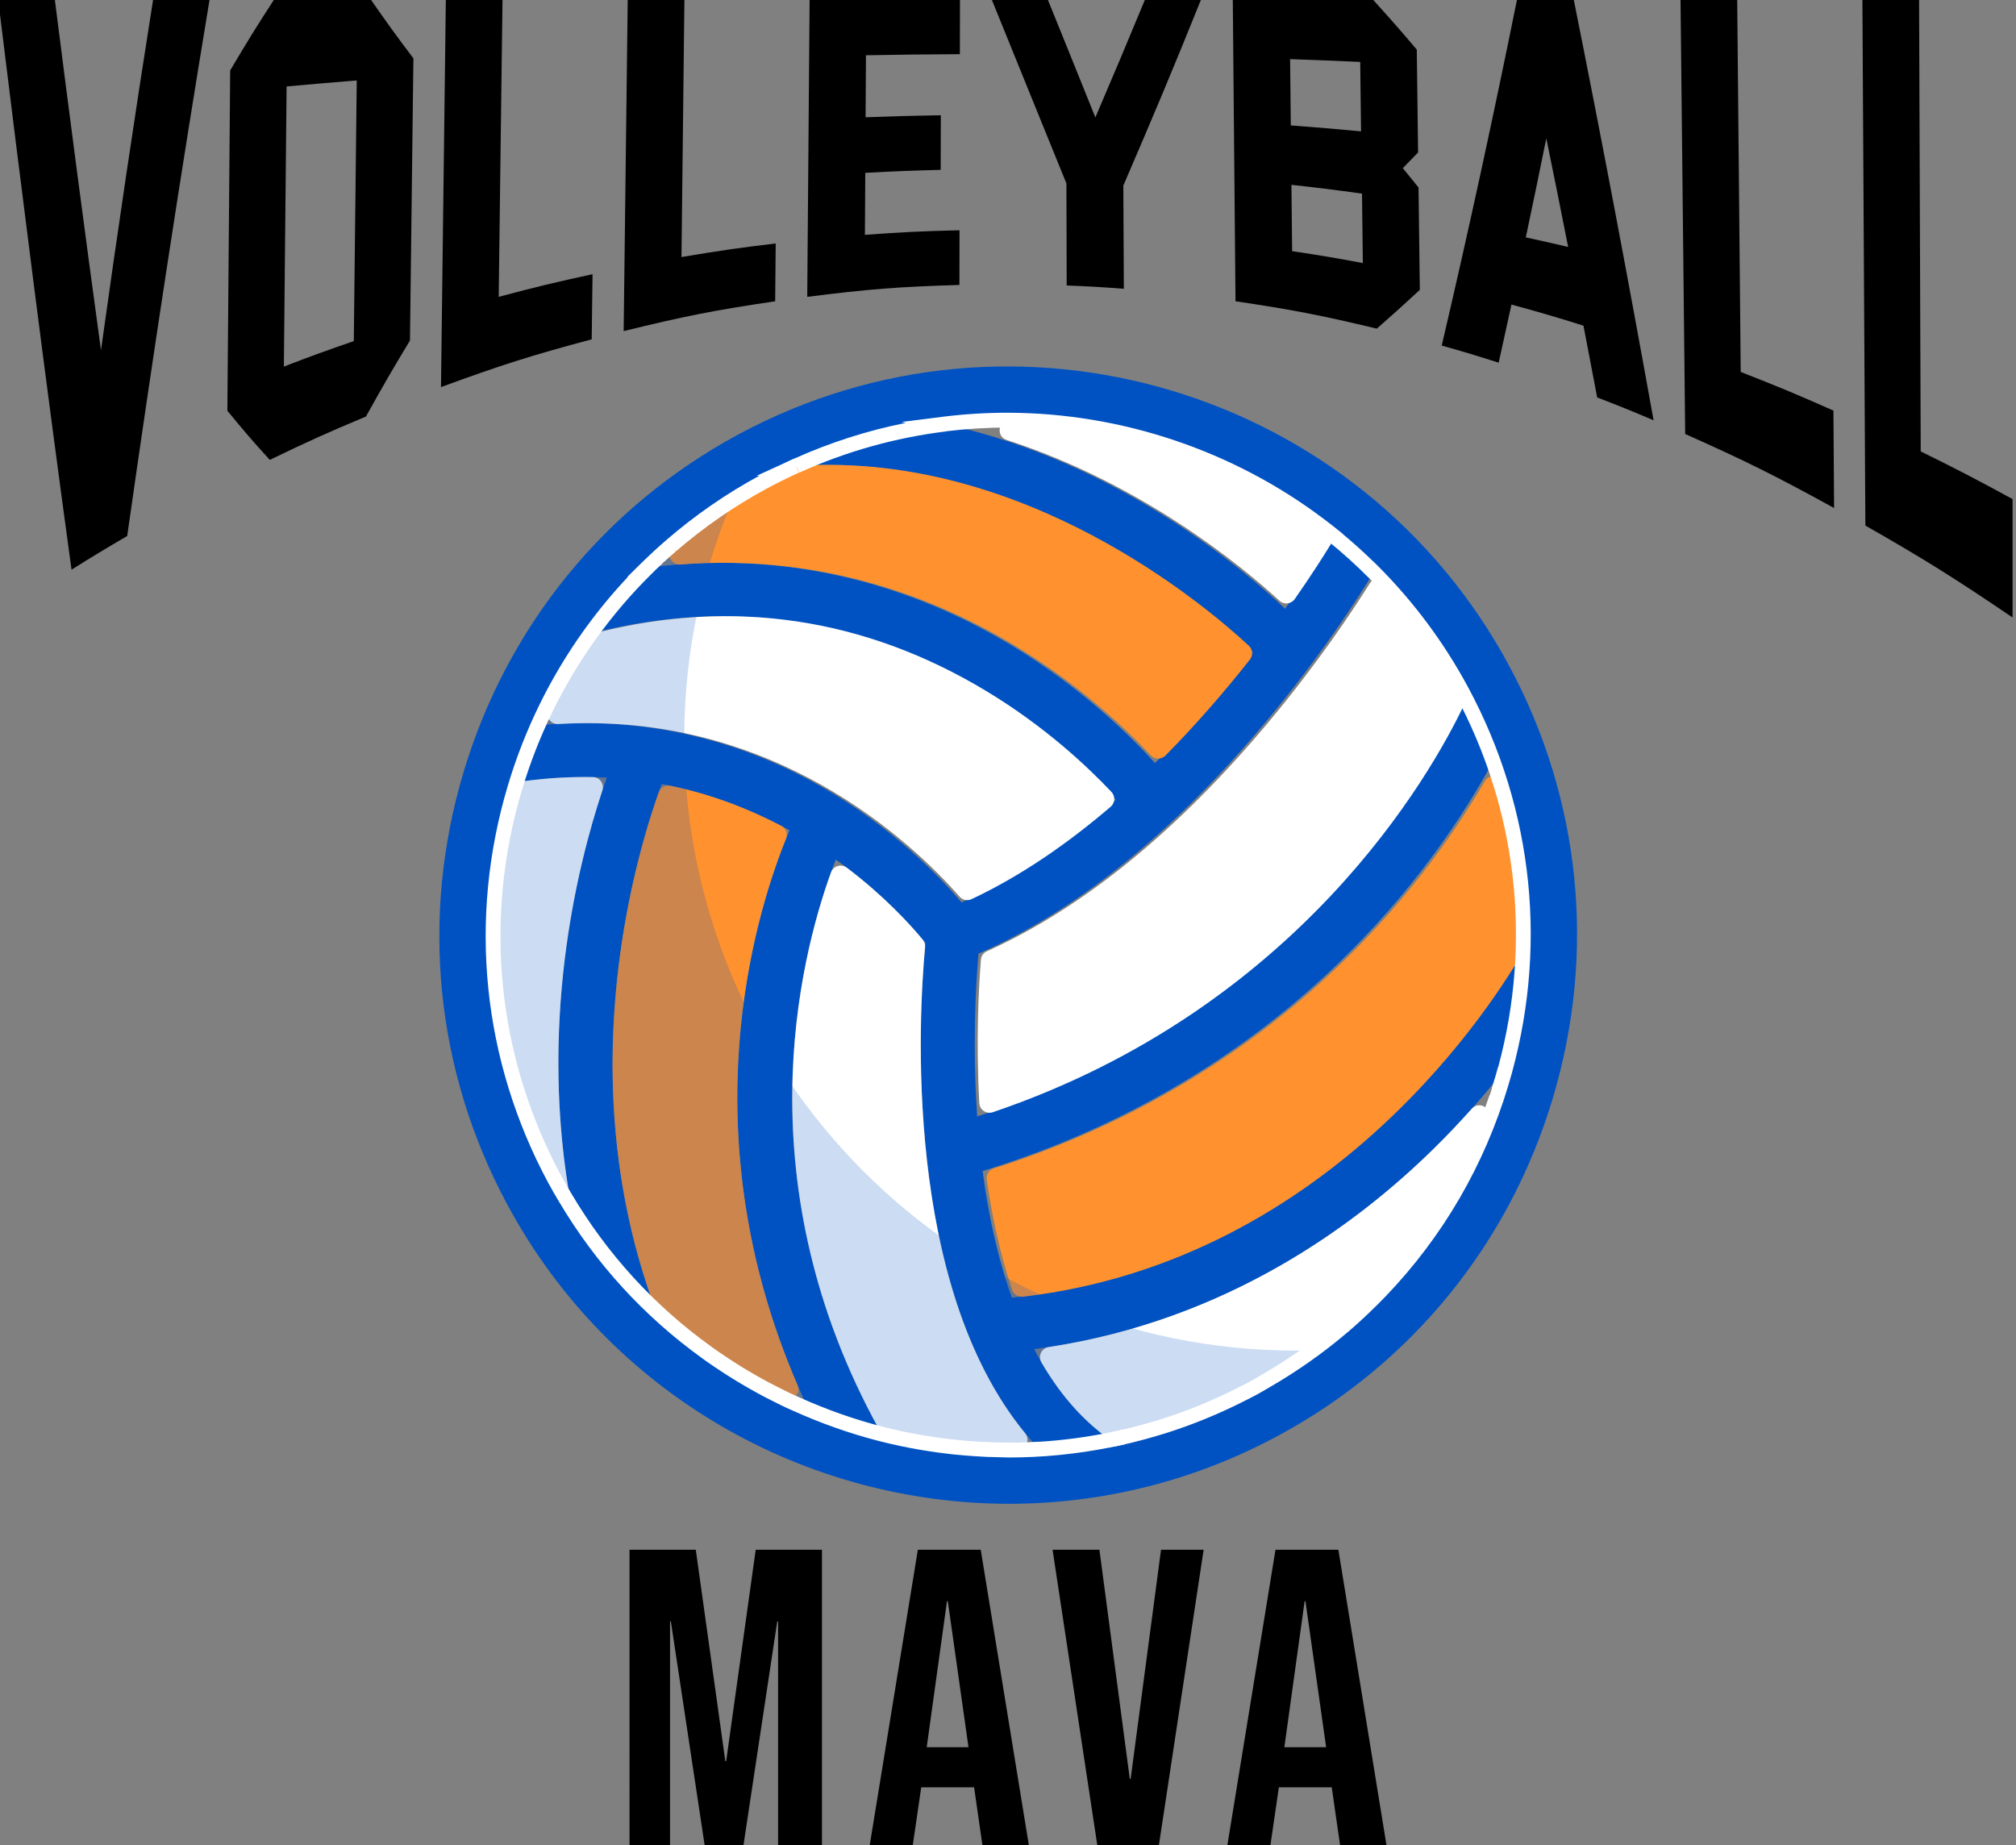 <?xml version="1.0" encoding="UTF-8" standalone="no"?>
<!-- Created with Inkscape (http://www.inkscape.org/) -->

<svg
   width="191.961mm"
   height="175.696mm"
   viewBox="0 0 191.961 175.696"
   version="1.1"
   id="svg1"
   inkscape:version="1.4 (86a8ad7, 2024-10-11)"
   sodipodi:docname="MAVA2.svg"
   xmlns:inkscape="http://www.inkscape.org/namespaces/inkscape"
   xmlns:sodipodi="http://sodipodi.sourceforge.net/DTD/sodipodi-0.dtd"
   xmlns="http://www.w3.org/2000/svg"
   xmlns:svg="http://www.w3.org/2000/svg">
  <rect x="0" y="0" width="191.961" height="175.696" fill="#808080" stroke="none"/>
  <sodipodi:namedview
     id="namedview1"
     pagecolor="#ffffff"
     bordercolor="#cccccc"
     borderopacity="1"
     inkscape:showpageshadow="0"
     inkscape:pageopacity="1"
     inkscape:pagecheckerboard="0"
     inkscape:deskcolor="#d1d1d1"
     inkscape:document-units="mm"
     inkscape:zoom="0.72604517"
     inkscape:cx="373.94367"
     inkscape:cy="361.54775"
     inkscape:window-width="1920"
     inkscape:window-height="1017"
     inkscape:window-x="-8"
     inkscape:window-y="-8"
     inkscape:window-maximized="1"
     inkscape:current-layer="layer1" />
  <defs
     id="defs1">
			
			
			
			
			
			
			
			
			
		</defs>
  <g
     inkscape:label="Layer 1"
     inkscape:groupmode="layer"
     id="layer1"
     transform="translate(-6.095,-52.772)">
    <g
       id="g1464"
       transform="matrix(0.551,0,0,0.551,-223.912,-11.035)"
       style="fill:#000000">
				<g
   id="g1373"
   style="fill:#000000">
					<g
   id="g1372"
   style="fill:#000000">
						<g
   id="g1371"
   style="fill:#000000">
							<g
   id="g1370"
   style="fill:#000000">
								<g
   id="g1369"
   style="fill:#000000">
									<g
   id="g1368"
   style="fill:#000000">
										<g
   id="g1367"
   style="fill:#000000">
											<g
   id="g1366"
   style="fill:#000000">
												<g
   id="g1365"
   style="fill:#000000">
													<g
   id="g1364"
   style="fill:#000000">
														<path
   style="fill:#000000"
   d="m 443.9,115.713 c 3.903,0 5.855,0 9.759,0 -5.119,30.856 -9.832,61.754 -14.242,92.719 -3.856,2.253 -5.78,3.416 -9.621,5.816 -4.499,-32.811 -8.65,-65.664 -12.684,-98.535 3.918,0 5.877,0 9.795,0 2.56,20.217 5.212,40.423 7.979,60.614 2.82,-20.232 5.816,-40.439 9.014,-60.614 z"
   id="path1363" />

													</g>

												</g>

											</g>

										</g>

									</g>

								</g>

							</g>

						</g>

					</g>

				</g>

				<g
   id="g1383"
   style="fill:#000000">
					<g
   id="g1382"
   style="fill:#000000">
						<g
   id="g1381"
   style="fill:#000000">
							<g
   id="g1380"
   style="fill:#000000">
								<g
   id="g1379"
   style="fill:#000000">
									<g
   id="g1378"
   style="fill:#000000">
										<g
   id="g1377"
   style="fill:#000000">
											<g
   id="g1376"
   style="fill:#000000">
												<g
   id="g1375"
   style="fill:#000000">
													<g
   id="g1374"
   style="fill:#000000">
														<path
   style="fill:#000000"
   d="m 481.508,115.713 c 2.948,4.245 4.421,6.272 7.368,10.168 -0.198,16.256 -0.396,32.513 -0.593,48.769 -3.045,5.041 -4.567,7.662 -7.605,13.135 -6.665,2.785 -9.99,4.284 -16.622,7.493 -2.931,-3.224 -4.396,-4.917 -7.328,-8.496 0.161,-19.602 0.323,-39.205 0.484,-58.808 3.033,-5.129 4.552,-7.575 7.593,-12.262 6.682,10e-4 10.022,10e-4 16.703,10e-4 z m -2.423,13.989 c -4.851,0.395 -7.275,0.604 -12.123,1.043 -0.157,16.135 -0.315,32.27 -0.472,48.405 4.828,-1.85 7.246,-2.73 12.087,-4.4 0.203,-18.02 0.305,-27.029 0.508,-45.048 z"
   id="path1373" />

													</g>

												</g>

											</g>

										</g>

									</g>

								</g>

							</g>

						</g>

					</g>

				</g>

				<g
   id="g1393"
   style="fill:#000000">
					<g
   id="g1392"
   style="fill:#000000">
						<g
   id="g1391"
   style="fill:#000000">
							<g
   id="g1390"
   style="fill:#000000">
								<g
   id="g1389"
   style="fill:#000000">
									<g
   id="g1388"
   style="fill:#000000">
										<g
   id="g1387"
   style="fill:#000000">
											<g
   id="g1386"
   style="fill:#000000">
												<g
   id="g1385"
   style="fill:#000000">
													<g
   id="g1384"
   style="fill:#000000">
														<path
   style="fill:#000000"
   d="m 503.616,167.102 c 6.478,-1.725 9.722,-2.508 16.216,-3.912 -0.057,4.5 -0.085,6.75 -0.142,11.25 -10.445,2.791 -15.657,4.443 -26.046,8.257 0.279,-22.328 0.559,-44.656 0.838,-66.984 3.918,0 5.877,0 9.795,0 -0.22,17.129 -0.441,34.259 -0.661,51.389 z"
   id="path1383" />

													</g>

												</g>

											</g>

										</g>

									</g>

								</g>

							</g>

						</g>

					</g>

				</g>

				<g
   id="g1403"
   style="fill:#000000">
					<g
   id="g1402"
   style="fill:#000000">
						<g
   id="g1401"
   style="fill:#000000">
							<g
   id="g1400"
   style="fill:#000000">
								<g
   id="g1399"
   style="fill:#000000">
									<g
   id="g1398"
   style="fill:#000000">
										<g
   id="g1397"
   style="fill:#000000">
											<g
   id="g1396"
   style="fill:#000000">
												<g
   id="g1395"
   style="fill:#000000">
													<g
   id="g1394"
   style="fill:#000000">
														<path
   style="fill:#000000"
   d="m 535.203,160.227 c 6.507,-1.101 9.764,-1.572 16.281,-2.352 -0.036,3.996 -0.054,5.995 -0.09,9.991 -10.49,1.551 -15.729,2.582 -26.184,5.157 0.234,-19.103 0.469,-38.207 0.703,-57.31 3.918,0 5.877,0 9.795,0 -0.202,17.805 -0.303,26.708 -0.505,44.514 z"
   id="path1393" />

													</g>

												</g>

											</g>

										</g>

									</g>

								</g>

							</g>

						</g>

					</g>

				</g>

				<g
   id="g1413"
   style="fill:#000000">
					<g
   id="g1412"
   style="fill:#000000">
						<g
   id="g1411"
   style="fill:#000000">
							<g
   id="g1410"
   style="fill:#000000">
								<g
   id="g1409"
   style="fill:#000000">
									<g
   id="g1408"
   style="fill:#000000">
										<g
   id="g1407"
   style="fill:#000000">
											<g
   id="g1406"
   style="fill:#000000">
												<g
   id="g1405"
   style="fill:#000000">
													<g
   id="g1404"
   style="fill:#000000">
														<path
   style="fill:#000000"
   d="m 583.329,115.713 c -0.008,3.78 -0.011,5.67 -0.019,9.45 -6.491,0.037 -9.737,0.074 -16.228,0.188 -0.025,4.287 -0.038,6.431 -0.063,10.718 5.2,-0.191 7.801,-0.261 13.002,-0.349 -0.01,3.775 -0.016,5.663 -0.026,9.437 -5.214,0.13 -7.82,0.233 -13.032,0.514 -0.025,4.287 -0.038,6.43 -0.063,10.717 6.538,-0.478 9.808,-0.637 16.35,-0.793 -0.008,3.78 -0.011,5.671 -0.019,9.451 -10.523,0.31 -15.785,0.721 -26.295,2.058 0.136,-17.13 0.272,-34.261 0.408,-51.391 10.394,0 15.591,0 25.985,0 z"
   id="path1403" />

													</g>

												</g>

											</g>

										</g>

									</g>

								</g>

							</g>

						</g>

					</g>

				</g>

				<g
   id="g1423"
   style="fill:#000000">
					<g
   id="g1422"
   style="fill:#000000">
						<g
   id="g1421"
   style="fill:#000000">
							<g
   id="g1420"
   style="fill:#000000">
								<g
   id="g1419"
   style="fill:#000000">
									<g
   id="g1418"
   style="fill:#000000">
										<g
   id="g1417"
   style="fill:#000000">
											<g
   id="g1416"
   style="fill:#000000">
												<g
   id="g1415"
   style="fill:#000000">
													<g
   id="g1414"
   style="fill:#000000">
														<path
   style="fill:#000000"
   d="m 615.31,115.713 c 3.874,0 5.811,0 9.685,0 -5.333,13.224 -8.019,19.566 -13.436,32.162 0.036,7.133 0.054,10.699 0.089,17.832 -3.95,-0.3 -5.925,-0.414 -9.877,-0.569 -0.019,-7.051 -0.028,-10.577 -0.047,-17.629 -5.206,-12.849 -7.789,-19.128 -12.912,-31.795 3.874,0 5.811,0 9.685,0 3.275,8.094 4.921,12.149 8.229,20.38 3.451,-8.07 5.168,-12.122 8.584,-20.381 z"
   id="path1413" />

													</g>

												</g>

											</g>

										</g>

									</g>

								</g>

							</g>

						</g>

					</g>

				</g>

				<g
   id="g1433"
   style="fill:#000000">
					<g
   id="g1432"
   style="fill:#000000">
						<g
   id="g1431"
   style="fill:#000000">
							<g
   id="g1430"
   style="fill:#000000">
								<g
   id="g1429"
   style="fill:#000000">
									<g
   id="g1428"
   style="fill:#000000">
										<g
   id="g1427"
   style="fill:#000000">
											<g
   id="g1426"
   style="fill:#000000">
												<g
   id="g1425"
   style="fill:#000000">
													<g
   id="g1424"
   style="fill:#000000">
														<path
   style="fill:#000000"
   d="m 654.67,115.713 c 3.038,3.35 4.558,5.075 7.601,8.658 0.09,7.111 0.135,10.666 0.225,17.777 -1.055,1.098 -1.582,1.64 -2.638,2.714 1.086,1.318 1.628,1.986 2.714,3.338 0.089,7.078 0.134,10.616 0.224,17.694 -2.97,2.756 -4.456,4.09 -7.435,6.7 -9.751,-2.336 -14.637,-3.282 -24.417,-4.728 -0.156,-17.384 -0.312,-34.768 -0.468,-52.152 9.678,-0.001 14.516,-0.001 24.194,-0.001 z m -14.17,21.765 c 4.857,0.365 7.285,0.571 12.14,1.026 -0.057,-4.8 -0.086,-7.2 -0.143,-12 -4.846,-0.216 -7.269,-0.313 -12.117,-0.486 0.048,4.584 0.072,6.876 0.12,11.46 z m 12.305,11.783 c -4.876,-0.673 -7.316,-0.976 -12.197,-1.515 0.048,4.584 0.073,6.876 0.121,11.459 4.891,0.732 7.335,1.144 12.22,2.057 -0.057,-4.8 -0.086,-7.201 -0.144,-12.001 z"
   id="path1423" />

													</g>

												</g>

											</g>

										</g>

									</g>

								</g>

							</g>

						</g>

					</g>

				</g>

				<g
   id="g1443"
   style="fill:#000000">
					<g
   id="g1442"
   style="fill:#000000">
						<g
   id="g1441"
   style="fill:#000000">
							<g
   id="g1440"
   style="fill:#000000">
								<g
   id="g1439"
   style="fill:#000000">
									<g
   id="g1438"
   style="fill:#000000">
										<g
   id="g1437"
   style="fill:#000000">
											<g
   id="g1436"
   style="fill:#000000">
												<g
   id="g1435"
   style="fill:#000000">
													<g
   id="g1434"
   style="fill:#000000">
														<path
   style="fill:#000000"
   d="m 676.423,178.482 c -3.933,-1.258 -5.901,-1.85 -9.841,-2.962 4.65,-19.866 8.974,-39.808 13.014,-59.807 3.918,0 5.877,0 9.795,0 4.853,24.197 9.435,48.427 13.8,72.717 -3.893,-1.65 -5.841,-2.439 -9.744,-3.944 -0.949,-5.024 -1.423,-7.504 -2.373,-12.406 -4.971,-1.556 -7.461,-2.285 -12.444,-3.645 -0.881,4.067 -1.323,6.076 -2.207,10.047 z m 8.23,-38.765 c -1.416,6.983 -2.124,10.402 -3.543,17.11 2.929,0.634 4.393,0.965 7.318,1.651 -1.51,-7.65 -2.265,-11.4 -3.775,-18.761 z"
   id="path1433" />

													</g>

												</g>

											</g>

										</g>

									</g>

								</g>

							</g>

						</g>

					</g>

				</g>

				<g
   id="g1453"
   style="fill:#000000">
					<g
   id="g1452"
   style="fill:#000000">
						<g
   id="g1451"
   style="fill:#000000">
							<g
   id="g1450"
   style="fill:#000000">
								<g
   id="g1449"
   style="fill:#000000">
									<g
   id="g1448"
   style="fill:#000000">
										<g
   id="g1447"
   style="fill:#000000">
											<g
   id="g1446"
   style="fill:#000000">
												<g
   id="g1445"
   style="fill:#000000">
													<g
   id="g1444"
   style="fill:#000000">
														<path
   style="fill:#000000"
   d="m 718.249,180.079 c 6.423,2.511 9.628,3.847 16.023,6.679 0.045,6.734 0.067,10.101 0.113,16.835 -10.247,-5.628 -15.396,-8.185 -25.731,-12.789 -0.269,-25.03 -0.537,-50.061 -0.806,-75.092 3.918,0 5.877,0 9.795,0 0.202,21.456 0.404,42.911 0.606,64.367 z"
   id="path1443" />

													</g>

												</g>

											</g>

										</g>

									</g>

								</g>

							</g>

						</g>

					</g>

				</g>

				<g
   id="g1463"
   style="fill:#000000">
					<g
   id="g1462"
   style="fill:#000000">
						<g
   id="g1461"
   style="fill:#000000">
							<g
   id="g1460"
   style="fill:#000000">
								<g
   id="g1459"
   style="fill:#000000">
									<g
   id="g1458"
   style="fill:#000000">
										<g
   id="g1457"
   style="fill:#000000">
											<g
   id="g1456"
   style="fill:#000000">
												<g
   id="g1455"
   style="fill:#000000">
													<g
   id="g1454"
   style="fill:#000000">
														<path
   style="fill:#000000"
   d="m 749.357,193.813 c 6.365,3.135 9.54,4.784 15.87,8.24 0,8.184 0,12.276 0,20.46 -10.119,-6.868 -15.209,-10.045 -25.436,-15.889 -0.171,-30.303 -0.342,-60.607 -0.512,-90.91 3.918,0 5.877,0 9.795,0 0.095,26.032 0.189,52.065 0.283,78.099 z"
   id="path1453" />

													</g>

												</g>

											</g>

										</g>

									</g>

								</g>

							</g>

						</g>

					</g>

				</g>

			</g>
    <path
       style="font-size:21.962px;line-height:1.25;font-family:'Bebas Neue';-inkscape-font-specification:'Bebas Neue';text-align:center;letter-spacing:1.323px;text-anchor:middle;stroke-width:2.511"
       d="m 66.038,200.34 h 6.309 l 2.813,20.131 h 0.08 l 2.813,-20.131 h 6.309 v 28.128 h -4.179 v -21.297 h -0.08 l -3.215,21.297 H 73.19 L 69.975,207.171 h -0.08 v 21.297 h -3.858 z m 27.454,0 h 5.987 l 4.581,28.128 h -4.42 l -0.804,-5.585 v 0.08 h -5.023 l -0.804,5.505 h -4.099 z m 4.822,18.805 -1.969,-13.903 h -0.08 l -1.929,13.903 z m 8.006,-18.805 h 4.46 l 2.893,21.819 h 0.08 l 2.893,-21.819 h 4.058 l -4.259,28.128 h -5.867 z m 21.226,0 h 5.987 l 4.581,28.128 h -4.42 l -0.804,-5.585 v 0.08 h -5.023 l -0.804,5.505 h -4.099 z m 4.822,18.805 -1.969,-13.903 h -0.08 l -1.929,13.903 z"
       id="text1"
       aria-label="MAVA" />
    <g
       id="g1"
       transform="translate(1.503)">
      <g
         id="g50"
         transform="matrix(0.686,0,0,0.686,-21.793,38.016)">
													<g
   id="g49">
														<path
   style="fill:none"
   d="m 180.44,149.599 c -0.757,0.515 -1.502,1.043 -2.236,1.584 0.733,-0.542 1.48,-1.069 2.236,-1.584 z"
   id="path48" />

													</g>

												</g>
      <g
         id="g59"
         transform="matrix(0.686,0,0,0.686,-21.793,38.016)">
													<g
   id="g58">
														<path
   style="fill:none"
   d="m 179.543,150.199 c -0.149,0.126 -0.295,0.257 -0.442,0.384 0.147,-0.127 0.293,-0.257 0.442,-0.384 z"
   id="path57" />

													</g>

												</g>
      <g
         id="g68"
         transform="matrix(0.686,0,0,0.686,-21.793,38.016)">
													<g
   id="g67">
														<path
   style="fill:none"
   d="m 177.92,151.101 v 0 c 0.927,-0.5 1.864,-0.967 2.804,-1.42 -0.939,0.455 -1.876,0.92 -2.804,1.42 z"
   id="path66" />

													</g>

												</g>
      <g
         id="g77"
         transform="matrix(0.686,0,0,0.686,-21.793,38.016)">
													<g
   id="g76">
														<path
   style="fill:none"
   d="m 178.449,150.479 c 0.582,-0.072 1.164,-0.131 1.746,-0.188 -0.564,0.055 -1.128,0.132 -1.692,0.201 -0.018,-0.005 -0.036,-0.009 -0.054,-0.013 z"
   id="path75" />

													</g>

												</g>
      <g
         id="g86"
         transform="matrix(0.686,0,0,0.686,-21.793,38.016)">
													<g
   id="g85">
														<path
   style="fill:none"
   d="m 179.604,150.249 c 0.014,-0.001 0.028,-0.001 0.042,-0.002 -0.216,0.098 -0.434,0.188 -0.65,0.289 0.204,-0.095 0.405,-0.195 0.608,-0.287 z"
   id="path84" />

													</g>

												</g>
      <g
         id="g95"
         transform="matrix(0.686,0,0,0.686,-21.793,38.016)">
													<g
   id="g94">
														<path
   style="fill:none"
   d="m 180.681,149.615 c -0.922,0.497 -1.824,1.019 -2.718,1.551 0.893,-0.532 1.796,-1.054 2.718,-1.551 z"
   id="path93" />

													</g>

												</g>
      <g
         id="g104"
         transform="matrix(0.686,0,0,0.686,-21.793,38.016)">
													<g
   id="g103">
														<path
   style="fill:none"
   d="m 179.785,150.027 c -0.311,0.241 -0.62,0.482 -0.926,0.727 0.305,-0.245 0.616,-0.486 0.926,-0.727 z"
   id="path102" />

													</g>

												</g>
      <g
         id="g113"
         transform="matrix(0.686,0,0,0.686,-21.793,38.016)">
													<g
   id="g112">
														<path
   style="fill:none"
   d="m 180.227,149.815 c -0.61,0.375 -1.212,0.761 -1.809,1.153 0.596,-0.393 1.199,-0.777 1.809,-1.153 z"
   id="path111" />

													</g>

												</g>
      <g
         id="g122"
         transform="matrix(0.686,0,0,0.686,-21.793,38.016)">
													<g
   id="g121">
														<path
   style="fill:#284164"
   d="m 180.078,149.769 c -0.509,0.409 -1.015,0.822 -1.511,1.245 0.497,-0.422 1.001,-0.836 1.511,-1.245 z"
   id="path120" />

													</g>

												</g>
      <g
         id="g131"
         transform="matrix(0.686,0,0,0.686,-21.793,38.016)">
													<g
   id="g130">
														<path
   style="fill:#284164"
   d="m 179.999,149.872 c -0.458,0.339 -0.906,0.689 -1.355,1.038 0.45,-0.348 0.897,-0.7 1.355,-1.038 z"
   id="path129" />

													</g>

												</g>
      <g
         id="g140"
         transform="matrix(0.686,0,0,0.686,-21.793,38.016)">
													<g
   id="g139">
														<path
   style="fill:#284164"
   d="m 179.761,150.123 c -0.295,0.176 -0.587,0.356 -0.878,0.536 0.292,-0.18 0.583,-0.36 0.878,-0.536 z"
   id="path138" />

													</g>

												</g>
      <g
         id="g149"
         transform="matrix(0.686,0,0,0.686,-21.793,38.016)">
													<g
   id="g148">
														<path
   style="fill:#284164"
   d="m 179.801,150.075 c -0.32,0.211 -0.643,0.417 -0.958,0.632 0.316,-0.215 0.638,-0.422 0.958,-0.632 z"
   id="path147" />

													</g>

												</g>
      <g
         id="g158"
         transform="matrix(0.686,0,0,0.686,-21.793,38.016)">
													<g
   id="g157">
														<path
   style="fill:#284164"
   d="m 179.843,150.145 c -0.348,0.161 -0.695,0.325 -1.042,0.492 0.346,-0.167 0.694,-0.33 1.042,-0.492 z"
   id="path156" />

													</g>

												</g>
      <g
         id="g167"
         transform="matrix(0.686,0,0,0.686,-21.793,38.016)">
													<g
   id="g166">
														<path
   id="polygon165"
   style="fill:#284164"
   d="m 179.327,150.388 -0.01,0.006 z" />

													</g>

												</g>
      <g
         id="g176"
         transform="matrix(0.686,0,0,0.686,-21.793,38.016)">
													<g
   id="g175">
														<path
   style="fill:none"
   d="m 180.44,149.599 c -0.757,0.515 -1.502,1.043 -2.236,1.584 0.733,-0.542 1.48,-1.069 2.236,-1.584 z"
   id="path174" />

													</g>

												</g>
      <g
         id="g185"
         transform="matrix(0.686,0,0,0.686,-21.793,38.016)">
													<g
   id="g184">
														<path
   style="fill:none"
   d="m 179.543,150.199 c -0.149,0.126 -0.295,0.257 -0.442,0.384 0.147,-0.127 0.293,-0.257 0.442,-0.384 z"
   id="path183" />

													</g>

												</g>
      <g
         id="g194"
         transform="matrix(0.686,0,0,0.686,-21.793,38.016)">
													<g
   id="g193">
														<path
   style="fill:none"
   d="m 177.92,151.101 v 0 c 0.927,-0.5 1.864,-0.967 2.804,-1.42 -0.939,0.455 -1.876,0.92 -2.804,1.42 z"
   id="path192" />

													</g>

												</g>
      <g
         id="g203"
         transform="matrix(0.686,0,0,0.686,-21.793,38.016)">
													<g
   id="g202">
														<path
   style="fill:none"
   d="m 178.449,150.479 c 0.582,-0.072 1.164,-0.131 1.746,-0.188 -0.564,0.055 -1.128,0.132 -1.692,0.201 -0.018,-0.005 -0.036,-0.009 -0.054,-0.013 z"
   id="path201" />

													</g>

												</g>
      <g
         id="g212"
         transform="matrix(0.686,0,0,0.686,-21.793,38.016)">
													<g
   id="g211">
														<path
   style="fill:none"
   d="m 179.604,150.249 c 0.014,-0.001 0.028,-0.001 0.042,-0.002 -0.216,0.098 -0.434,0.188 -0.65,0.289 0.204,-0.095 0.405,-0.195 0.608,-0.287 z"
   id="path210" />

													</g>

												</g>
      <g
         id="g221"
         transform="matrix(0.686,0,0,0.686,-21.793,38.016)">
													<g
   id="g220">
														<path
   style="fill:none"
   d="m 180.681,149.615 c -0.922,0.497 -1.824,1.019 -2.718,1.551 0.893,-0.532 1.796,-1.054 2.718,-1.551 z"
   id="path219" />

													</g>

												</g>
      <g
         id="g230"
         transform="matrix(0.686,0,0,0.686,-21.793,38.016)">
													<g
   id="g229">
														<path
   style="fill:none"
   d="m 179.785,150.027 c -0.311,0.241 -0.62,0.482 -0.926,0.727 0.305,-0.245 0.616,-0.486 0.926,-0.727 z"
   id="path228" />

													</g>

												</g>
      <g
         id="g239"
         transform="matrix(0.686,0,0,0.686,-21.793,38.016)">
													<g
   id="g238">
														<path
   style="fill:none"
   d="m 180.227,149.815 c -0.61,0.375 -1.212,0.761 -1.809,1.153 0.596,-0.393 1.199,-0.777 1.809,-1.153 z"
   id="path237" />

													</g>

												</g>
      <g
         id="g248"
         transform="matrix(0.686,0,0,0.686,-21.793,38.016)">
													<g
   id="g247">
														<path
   style="fill:#284164"
   d="m 180.078,149.769 c -0.509,0.409 -1.015,0.822 -1.511,1.245 0.497,-0.422 1.001,-0.836 1.511,-1.245 z"
   id="path246" />

													</g>

												</g>
      <g
         id="g257"
         transform="matrix(0.686,0,0,0.686,-21.793,38.016)">
													<g
   id="g256">
														<path
   style="fill:#284164"
   d="m 179.999,149.872 c -0.458,0.339 -0.906,0.689 -1.355,1.038 0.45,-0.348 0.897,-0.7 1.355,-1.038 z"
   id="path255" />

													</g>

												</g>
      <g
         id="g266"
         transform="matrix(0.686,0,0,0.686,-21.793,38.016)">
													<g
   id="g265">
														<path
   style="fill:#284164"
   d="m 179.761,150.123 c -0.295,0.176 -0.587,0.356 -0.878,0.536 0.292,-0.18 0.583,-0.36 0.878,-0.536 z"
   id="path264" />

													</g>

												</g>
      <g
         id="g275"
         transform="matrix(0.686,0,0,0.686,-21.793,38.016)">
													<g
   id="g274">
														<path
   style="fill:#284164"
   d="m 179.801,150.075 c -0.32,0.211 -0.643,0.417 -0.958,0.632 0.316,-0.215 0.638,-0.422 0.958,-0.632 z"
   id="path273" />

													</g>

												</g>
      <g
         id="g284"
         transform="matrix(0.686,0,0,0.686,-21.793,38.016)">
													<g
   id="g283">
														<path
   style="fill:#284164"
   d="m 179.843,150.145 c -0.348,0.161 -0.695,0.325 -1.042,0.492 0.346,-0.167 0.694,-0.33 1.042,-0.492 z"
   id="path282" />

													</g>

												</g>
      <g
         id="g293"
         transform="matrix(0.686,0,0,0.686,-21.793,38.016)">
													<g
   id="g292">
														<path
   id="polygon291"
   style="fill:#284164"
   d="m 179.327,150.388 -0.01,0.006 z" />

													</g>

												</g>
      <g
         id="g302"
         transform="matrix(0.686,0,0,0.686,-21.793,38.016)">
													<g
   id="g301">
														<path
   style="fill:none"
   d="m 213.779,89.225 c -0.354,-0.201 -0.71,-0.396 -1.067,-0.591 0.357,0.194 0.713,0.39 1.067,0.591 z"
   id="path300" />

													</g>

												</g>
      <g
         id="g311"
         transform="matrix(0.686,0,0,0.686,-21.793,38.016)">
													<g
   id="g310">
														<path
   style="fill:none"
   d="m 210.964,87.705 c -0.374,-0.191 -0.752,-0.373 -1.13,-0.557 0.377,0.184 0.755,0.366 1.13,0.557 z"
   id="path309" />

													</g>

												</g>
      <g
         id="g320"
         transform="matrix(0.686,0,0,0.686,-21.793,38.016)">
													<g
   id="g319">
														<path
   style="fill:none"
   d="m 219.134,92.591 c -0.289,-0.2 -0.576,-0.402 -0.867,-0.597 0.292,0.195 0.579,0.397 0.867,0.597 z"
   id="path318" />

													</g>

												</g>
      <g
         id="g329"
         transform="matrix(0.686,0,0,0.686,-21.793,38.016)">
													<g
   id="g328">
														<path
   style="fill:none"
   d="m 221.583,94.361 c -0.218,-0.165 -0.432,-0.335 -0.651,-0.496 0.219,0.161 0.433,0.331 0.651,0.496 z"
   id="path327" />

													</g>

												</g>
      <g
         id="g338"
         transform="matrix(0.686,0,0,0.686,-21.793,38.016)">
													<g
   id="g337">
														<path
   style="fill:none"
   d="m 216.509,90.859 c -0.327,-0.205 -0.654,-0.409 -0.984,-0.609 0.33,0.2 0.657,0.403 0.984,0.609 z"
   id="path336" />

													</g>

												</g>
      <g
         id="g347"
         transform="matrix(0.686,0,0,0.686,-21.793,38.016)">
													<g
   id="g346">
														<path
   style="fill:none"
   d="m 229.136,100.94 c 0.333,0.334 0.655,0.681 0.982,1.023 -0.326,-0.342 -0.655,-0.681 -0.987,-1.015 0.002,-0.002 0.004,-0.005 0.005,-0.008 z"
   id="path345" />

													</g>

												</g>
      <g
         id="g356"
         transform="matrix(0.686,0,0,0.686,-21.793,38.016)">
													<g
   id="g355">
														<path
   style="fill:none"
   d="m 239.208,113.729 c -0.423,-0.684 -0.856,-1.358 -1.299,-2.024 0.443,0.665 0.876,1.34 1.299,2.024 z"
   id="path354" />

													</g>

												</g>
      <g
         id="g365"
         transform="matrix(0.686,0,0,0.686,-21.793,38.016)">
													<g
   id="g364">
														<path
   style="fill:none"
   d="m 232.828,104.96 c -0.411,-0.483 -0.832,-0.955 -1.254,-1.425 0.422,0.47 0.843,0.942 1.254,1.425 z"
   id="path363" />

													</g>

												</g>
      <g
         id="g374"
         transform="matrix(0.686,0,0,0.686,-21.793,38.016)">
													<g
   id="g373">
														<path
   style="fill:none"
   d="m 237.392,110.925 c -0.568,-0.831 -1.151,-1.645 -1.749,-2.445 0.599,0.799 1.181,1.614 1.749,2.445 z"
   id="path372" />

													</g>

												</g>
      <g
         id="g383"
         transform="matrix(0.686,0,0,0.686,-21.793,38.016)">
													<g
   id="g382">
														<path
   style="fill:none"
   d="m 234.928,107.553 c -0.396,-0.513 -0.798,-1.019 -1.207,-1.519 0.409,0.499 0.81,1.007 1.207,1.519 z"
   id="path381" />

													</g>

												</g>
      <g
         id="g392"
         transform="matrix(0.686,0,0,0.686,-21.793,38.016)">
													<g
   id="g391">
														<path
   style="fill:none"
   d="m 241.326,117.374 c -0.514,-0.952 -1.052,-1.882 -1.602,-2.801 0.55,0.919 1.089,1.849 1.602,2.801 z"
   id="path390" />

													</g>

												</g>
      <g
         id="g401"
         transform="matrix(0.686,0,0,0.686,-21.793,38.016)">
													<g
   id="g400">
														<path
   style="fill:#0052c2;fill-opacity:1"
   d="m 108.902,188.755 c 14.248,26.446 41.511,41.49 69.633,41.49 12.631,0 25.434,-3.035 37.312,-9.434 18.536,-9.987 32.082,-26.623 38.144,-46.844 6.061,-20.221 3.9,-41.566 -6.087,-60.102 -20.647,-38.323 -68.623,-52.703 -106.945,-32.056 -18.536,9.987 -32.083,26.623 -38.144,46.843 -6.062,20.222 -3.9,41.566 6.087,60.103 z m 1.049,-57.963 c 3.969,-13.24 11.496,-24.768 21.698,-33.565 0.148,-0.128 0.293,-0.258 0.442,-0.384 0.497,-0.422 1.002,-0.836 1.511,-1.245 0.306,-0.246 0.616,-0.486 0.926,-0.727 0.45,-0.349 0.896,-0.7 1.355,-1.038 0.733,-0.542 1.479,-1.069 2.236,-1.585 0.316,-0.215 0.638,-0.422 0.958,-0.632 0.597,-0.393 1.199,-0.777 1.809,-1.154 0.292,-0.18 0.583,-0.36 0.878,-0.536 0.894,-0.533 1.797,-1.054 2.718,-1.551 0.003,-0.002 0.007,-0.004 0.01,-0.006 v 0 c 0.928,-0.5 1.864,-0.967 2.805,-1.42 0.347,-0.168 0.694,-0.331 1.042,-0.492 0.203,-0.094 0.404,-0.195 0.607,-0.287 0.014,-0.001 0.028,-0.001 0.042,-0.002 6.698,-3.03 13.655,-4.939 20.65,-5.795 -0.018,-0.004 -0.036,-0.009 -0.054,-0.013 0.582,-0.072 1.164,-0.131 1.746,-0.188 0.131,-0.013 0.262,-0.03 0.393,-0.042 0.999,-0.093 1.998,-0.157 2.997,-0.207 0.242,-0.012 0.484,-0.024 0.726,-0.033 0.946,-0.038 1.891,-0.064 2.835,-0.064 0.051,0 0.101,0.003 0.152,0.003 0.322,0.001 0.643,0.016 0.965,0.021 0.77,0.012 1.539,0.028 2.306,0.065 0.42,0.02 0.838,0.053 1.256,0.081 0.668,0.044 1.336,0.091 2.002,0.153 0.455,0.042 0.908,0.095 1.361,0.146 0.626,0.071 1.251,0.147 1.874,0.234 0.473,0.066 0.945,0.138 1.416,0.213 0.599,0.096 1.197,0.201 1.793,0.312 0.482,0.09 0.964,0.181 1.445,0.281 0.58,0.12 1.156,0.253 1.732,0.387 0.488,0.114 0.977,0.225 1.463,0.349 0.561,0.144 1.117,0.302 1.675,0.459 0.492,0.138 0.985,0.269 1.473,0.418 0.542,0.165 1.079,0.349 1.617,0.527 1.047,0.346 2.086,0.715 3.117,1.109 0.399,0.152 0.801,0.294 1.197,0.454 0.595,0.24 1.182,0.5 1.771,0.756 0.393,0.171 0.789,0.336 1.18,0.513 0.591,0.269 1.174,0.554 1.757,0.839 0.377,0.184 0.755,0.366 1.13,0.557 0.588,0.3 1.169,0.612 1.749,0.928 0.357,0.195 0.713,0.39 1.067,0.591 0.587,0.333 1.169,0.675 1.746,1.025 0.33,0.2 0.657,0.404 0.984,0.609 0.591,0.371 1.178,0.747 1.758,1.135 0.291,0.195 0.578,0.397 0.867,0.597 0.604,0.417 1.206,0.837 1.797,1.273 0.219,0.162 0.433,0.332 0.651,0.496 2.651,2.004 5.175,4.2 7.548,6.588 0.002,-0.003 0.004,-0.006 0.005,-0.008 0.333,0.334 0.655,0.681 0.982,1.023 0.492,0.516 0.978,1.039 1.456,1.571 0.422,0.47 0.842,0.942 1.254,1.425 0.301,0.354 0.598,0.714 0.893,1.074 0.409,0.499 0.81,1.007 1.207,1.519 0.239,0.309 0.481,0.613 0.715,0.926 0.598,0.8 1.181,1.615 1.749,2.445 0.176,0.257 0.344,0.52 0.517,0.78 0.443,0.665 0.876,1.34 1.299,2.024 0.173,0.281 0.346,0.56 0.516,0.844 0.55,0.919 1.089,1.849 1.602,2.801 0.005,0.009 0.011,0.018 0.015,0.027 9.044,16.787 11.001,36.116 5.512,54.428 -4.008,13.37 -11.642,24.996 -21.997,33.824 -0.081,0.07 -0.16,0.141 -0.242,0.21 -0.798,0.674 -1.614,1.328 -2.443,1.968 -0.163,0.126 -0.32,0.255 -0.484,0.38 -0.765,0.58 -1.549,1.14 -2.34,1.691 -0.232,0.162 -0.457,0.33 -0.691,0.49 -0.775,0.526 -1.568,1.03 -2.366,1.527 -0.255,0.159 -0.501,0.328 -0.759,0.484 -1.055,0.64 -2.127,1.257 -3.22,1.846 -0.743,0.401 -1.492,0.783 -2.243,1.155 -0.215,0.107 -0.432,0.207 -0.648,0.311 -0.55,0.265 -1.102,0.525 -1.656,0.775 -0.228,0.103 -0.458,0.203 -0.687,0.303 -0.57,0.25 -1.142,0.493 -1.716,0.727 -0.188,0.077 -0.376,0.153 -0.565,0.228 -0.68,0.271 -1.361,0.53 -2.046,0.778 -0.078,0.028 -0.156,0.058 -0.234,0.086 -7.846,2.817 -15.959,4.18 -23.995,4.18 -5.04,0 -10.048,-0.542 -14.942,-1.584 -0.049,-0.011 -0.099,-0.022 -0.148,-0.033 -0.82,-0.176 -1.636,-0.367 -2.449,-0.572 -0.043,-0.011 -0.086,-0.019 -0.129,-0.03 l -0.002,-0.003 c -18.742,-4.757 -35.516,-17.028 -45.389,-35.352 -9.041,-16.78 -10.999,-36.109 -5.51,-54.421 z"
   id="path399" />

													</g>

												</g>
      <g
         id="g410"
         transform="matrix(0.686,0,0,0.686,-21.793,38.016)">
													<g
   id="g409">
														<path
   style="fill:#0052c2;fill-opacity:1"
   d="m 109.951,130.792 c -5.489,18.312 -3.531,37.641 5.513,54.428 9.872,18.324 26.647,30.594 45.389,35.352 -20.275,-36.073 -10.617,-68.894 -6.375,-79.745 6.522,4.67 10.736,9.454 12.441,11.573 -0.846,8.649 -3.701,49.79 15.786,70.253 -6.445,0.379 -12.878,-0.116 -19.123,-1.444 4.894,1.042 9.901,1.584 14.942,1.584 8.037,0 16.149,-1.363 23.995,-4.18 -3.276,1.173 -6.598,2.094 -9.942,2.768 -4.52,-3.167 -7.958,-7.595 -10.576,-12.604 25.719,-3.341 44.242,-16.775 55.493,-27.843 3.904,-3.841 7.193,-7.627 9.895,-11.061 -3.685,13.678 -11.386,26.25 -22.531,35.78 10.355,-8.828 17.989,-20.455 21.997,-33.824 5.489,-18.312 3.531,-37.641 -5.512,-54.428 -0.005,-0.009 -0.01,-0.018 -0.015,-0.027 0.005,0.009 0.01,0.018 0.015,0.027 0.152,0.282 0.284,0.569 0.432,0.853 -3.468,7.681 -21.776,43.405 -67.675,58.223 -0.696,-10.068 -0.157,-18.736 0.175,-22.587 13.577,-5.936 26.982,-16.749 39.878,-32.175 7.638,-9.136 12.833,-17.238 14.981,-20.766 -2.373,-2.388 -4.897,-4.584 -7.548,-6.588 0.643,0.486 1.286,0.975 1.914,1.484 -0.732,1.24 -3.044,5.055 -6.67,10.154 -4.945,-4.722 -22.744,-20.299 -47.188,-25.623 -6.995,0.855 -13.951,2.765 -20.65,5.795 33.182,-2.122 59.553,22.174 63.351,25.866 -3.747,4.827 -8.318,10.199 -13.562,15.391 -3.453,-3.822 -10.132,-10.396 -19.718,-16.22 -11.384,-6.915 -28.863,-13.812 -50.776,-10.889 1.086,-1.066 2.211,-2.094 3.365,-3.091 -10.205,8.796 -17.733,20.324 -21.701,33.564 z m 64.898,53.268 c 42.753,-13.189 63.224,-42.747 70.851,-56.882 3.026,8.422 4.354,17.152 4.142,25.765 -3.383,6.058 -26.298,44.027 -70.934,48.689 -2.067,-5.818 -3.317,-11.955 -4.059,-17.572 z m -61.696,-61.864 c 2.005,-4.524 4.447,-8.795 7.299,-12.757 19.164,-4.928 37.497,-2.254 54.501,7.996 8.98,5.412 15.272,11.656 18.372,15.089 -6.41,5.638 -13.614,10.734 -21.396,14.245 -6.065,-7.16 -26.422,-27.616 -58.776,-24.573 z m 17.157,8.144 c 6.797,1.275 12.718,3.658 17.733,6.424 -4.285,10.088 -15.202,42.67 2.658,80.407 -7.745,-3.249 -14.94,-7.868 -21.197,-13.727 -12.245,-32.65 -2.547,-64.045 0.806,-73.104 z m -20.356,0.454 c 0.072,-0.239 0.157,-0.471 0.231,-0.708 4.4,-0.665 8.568,-0.844 12.498,-0.636 -3.432,9.715 -9.915,33.039 -4.858,59.798 -0.821,-1.312 -1.618,-2.646 -2.362,-4.028 -9.042,-16.784 -10.998,-36.113 -5.509,-54.426 z"
   id="path408" />

													</g>

												</g>
      <g
         id="g419"
         transform="matrix(0.686,0,0,0.686,-21.793,38.016)">
													<g
   id="g418">
														<path
   style="fill:#284164"
   d="m 212.712,88.634 c -0.58,-0.316 -1.161,-0.629 -1.749,-0.928 0.588,0.299 1.17,0.611 1.749,0.928 z"
   id="path417" />

													</g>

												</g>
      <g
         id="g428"
         transform="matrix(0.686,0,0,0.686,-21.793,38.016)">
													<g
   id="g427">
														<path
   style="fill:#284164"
   d="m 220.932,93.864 c -0.592,-0.437 -1.194,-0.856 -1.797,-1.273 0.603,0.417 1.205,0.837 1.797,1.273 z"
   id="path426" />

													</g>

												</g>
      <g
         id="g437"
         transform="matrix(0.686,0,0,0.686,-21.793,38.016)">
													<g
   id="g436">
														<path
   style="fill:#284164"
   d="m 218.268,91.994 c -0.58,-0.389 -1.168,-0.765 -1.758,-1.135 0.59,0.37 1.177,0.747 1.758,1.135 z"
   id="path435" />

													</g>

												</g>
      <g
         id="g446"
         transform="matrix(0.686,0,0,0.686,-21.793,38.016)">
													<g
   id="g445">
														<path
   style="fill:#284164"
   d="m 239.724,114.573 c -0.17,-0.283 -0.343,-0.563 -0.516,-0.844 0.173,0.28 0.346,0.56 0.516,0.844 z"
   id="path444" />

													</g>

												</g>
      <g
         id="g455"
         transform="matrix(0.686,0,0,0.686,-21.793,38.016)">
													<g
   id="g454">
														<path
   style="fill:#284164"
   d="m 215.525,90.25 c -0.578,-0.35 -1.16,-0.692 -1.746,-1.025 0.587,0.333 1.169,0.675 1.746,1.025 z"
   id="path453" />

													</g>

												</g>
      <g
         id="g464"
         transform="matrix(0.686,0,0,0.686,-21.793,38.016)">
													<g
   id="g463">
														<path
   style="fill:#284164"
   d="m 237.91,111.705 c -0.173,-0.26 -0.341,-0.524 -0.517,-0.78 0.175,0.257 0.344,0.52 0.517,0.78 z"
   id="path462" />

													</g>

												</g>
      <g
         id="g473"
         transform="matrix(0.686,0,0,0.686,-21.793,38.016)">
													<g
   id="g472">
														<path
   style="fill:#284164"
   d="m 235.643,108.479 c -0.234,-0.313 -0.477,-0.618 -0.715,-0.926 0.238,0.309 0.481,0.613 0.715,0.926 z"
   id="path471" />

													</g>

												</g>
      <g
         id="g482"
         transform="matrix(0.686,0,0,0.686,-21.793,38.016)">
													<g
   id="g481">
														<path
   style="fill:#284164"
   d="m 233.721,106.034 c -0.295,-0.361 -0.591,-0.721 -0.893,-1.074 0.302,0.354 0.598,0.713 0.893,1.074 z"
   id="path480" />

													</g>

												</g>
      <g
         id="g491"
         transform="matrix(0.686,0,0,0.686,-21.793,38.016)">
													<g
   id="g490">
														<path
   style="fill:#284164"
   d="m 231.574,103.535 c -0.478,-0.532 -0.964,-1.055 -1.456,-1.571 0.492,0.515 0.978,1.038 1.456,1.571 z"
   id="path489" />

													</g>

												</g>
      <g
         id="g500"
         transform="matrix(0.686,0,0,0.686,-21.793,38.016)">
													<g
   id="g499">
														<path
   style="fill:none"
   d="m 213.779,89.225 c -0.354,-0.201 -0.71,-0.396 -1.067,-0.591 0.357,0.194 0.713,0.39 1.067,0.591 z"
   id="path498" />

													</g>

												</g>
      <g
         id="g509"
         transform="matrix(0.686,0,0,0.686,-21.793,38.016)">
													<g
   id="g508">
														<path
   style="fill:none"
   d="m 210.964,87.705 c -0.374,-0.191 -0.752,-0.373 -1.13,-0.557 0.377,0.184 0.755,0.366 1.13,0.557 z"
   id="path507" />

													</g>

												</g>
      <g
         id="g518"
         transform="matrix(0.686,0,0,0.686,-21.793,38.016)">
													<g
   id="g517">
														<path
   style="fill:none"
   d="m 219.134,92.591 c -0.289,-0.2 -0.576,-0.402 -0.867,-0.597 0.292,0.195 0.579,0.397 0.867,0.597 z"
   id="path516" />

													</g>

												</g>
      <g
         id="g527"
         transform="matrix(0.686,0,0,0.686,-21.793,38.016)">
													<g
   id="g526">
														<path
   style="fill:none"
   d="m 221.583,94.361 c -0.218,-0.165 -0.432,-0.335 -0.651,-0.496 0.219,0.161 0.433,0.331 0.651,0.496 z"
   id="path525" />

													</g>

												</g>
      <g
         id="g536"
         transform="matrix(0.686,0,0,0.686,-21.793,38.016)">
													<g
   id="g535">
														<path
   style="fill:none"
   d="m 216.509,90.859 c -0.327,-0.205 -0.654,-0.409 -0.984,-0.609 0.33,0.2 0.657,0.403 0.984,0.609 z"
   id="path534" />

													</g>

												</g>
      <g
         id="g545"
         transform="matrix(0.686,0,0,0.686,-21.793,38.016)">
													<g
   id="g544">
														<path
   style="fill:none"
   d="m 229.136,100.94 c 0.333,0.334 0.655,0.681 0.982,1.023 -0.326,-0.342 -0.655,-0.681 -0.987,-1.015 0.002,-0.002 0.004,-0.005 0.005,-0.008 z"
   id="path543" />

													</g>

												</g>
      <g
         id="g554"
         transform="matrix(0.686,0,0,0.686,-21.793,38.016)">
													<g
   id="g553">
														<path
   style="fill:none"
   d="m 239.208,113.729 c -0.423,-0.684 -0.856,-1.358 -1.299,-2.024 0.443,0.665 0.876,1.34 1.299,2.024 z"
   id="path552" />

													</g>

												</g>
      <g
         id="g563"
         transform="matrix(0.686,0,0,0.686,-21.793,38.016)">
													<g
   id="g562">
														<path
   style="fill:none"
   d="m 232.828,104.96 c -0.411,-0.483 -0.832,-0.955 -1.254,-1.425 0.422,0.47 0.843,0.942 1.254,1.425 z"
   id="path561" />

													</g>

												</g>
      <g
         id="g572"
         transform="matrix(0.686,0,0,0.686,-21.793,38.016)">
													<g
   id="g571">
														<path
   style="fill:none"
   d="m 237.392,110.925 c -0.568,-0.831 -1.151,-1.645 -1.749,-2.445 0.599,0.799 1.181,1.614 1.749,2.445 z"
   id="path570" />

													</g>

												</g>
      <g
         id="g581"
         transform="matrix(0.686,0,0,0.686,-21.793,38.016)">
													<g
   id="g580">
														<path
   style="fill:none"
   d="m 234.928,107.553 c -0.396,-0.513 -0.798,-1.019 -1.207,-1.519 0.409,0.499 0.81,1.007 1.207,1.519 z"
   id="path579" />

													</g>

												</g>
      <g
         id="g590"
         transform="matrix(0.686,0,0,0.686,-21.793,38.016)">
													<g
   id="g589">
														<path
   style="fill:none"
   d="m 241.326,117.374 c -0.514,-0.952 -1.052,-1.882 -1.602,-2.801 0.55,0.919 1.089,1.849 1.602,2.801 z"
   id="path588" />

													</g>

												</g>
      <g
         id="g599"
         transform="matrix(0.686,0,0,0.686,-21.793,38.016)">
													<g
   id="g598">
														<path
   style="fill:#284164"
   d="m 212.712,88.634 c -0.58,-0.316 -1.161,-0.629 -1.749,-0.928 0.588,0.299 1.17,0.611 1.749,0.928 z"
   id="path597" />

													</g>

												</g>
      <g
         id="g608"
         transform="matrix(0.686,0,0,0.686,-21.793,38.016)">
													<g
   id="g607">
														<path
   style="fill:#284164"
   d="m 220.932,93.864 c -0.592,-0.437 -1.194,-0.856 -1.797,-1.273 0.603,0.417 1.205,0.837 1.797,1.273 z"
   id="path606" />

													</g>

												</g>
      <g
         id="g617"
         transform="matrix(0.686,0,0,0.686,-21.793,38.016)">
													<g
   id="g616">
														<path
   style="fill:#284164"
   d="m 218.268,91.994 c -0.58,-0.389 -1.168,-0.765 -1.758,-1.135 0.59,0.37 1.177,0.747 1.758,1.135 z"
   id="path615" />

													</g>

												</g>
      <g
         id="g626"
         transform="matrix(0.686,0,0,0.686,-21.793,38.016)">
													<g
   id="g625">
														<path
   style="fill:#284164"
   d="m 239.724,114.573 c -0.17,-0.283 -0.343,-0.563 -0.516,-0.844 0.173,0.28 0.346,0.56 0.516,0.844 z"
   id="path624" />

													</g>

												</g>
      <g
         id="g635"
         transform="matrix(0.686,0,0,0.686,-21.793,38.016)">
													<g
   id="g634">
														<path
   style="fill:#284164"
   d="m 215.525,90.25 c -0.578,-0.35 -1.16,-0.692 -1.746,-1.025 0.587,0.333 1.169,0.675 1.746,1.025 z"
   id="path633" />

													</g>

												</g>
      <g
         id="g644"
         transform="matrix(0.686,0,0,0.686,-21.793,38.016)">
													<g
   id="g643">
														<path
   style="fill:#284164"
   d="m 237.91,111.705 c -0.173,-0.26 -0.341,-0.524 -0.517,-0.78 0.175,0.257 0.344,0.52 0.517,0.78 z"
   id="path642" />

													</g>

												</g>
      <g
         id="g653"
         transform="matrix(0.686,0,0,0.686,-21.793,38.016)">
													<g
   id="g652">
														<path
   style="fill:#284164"
   d="m 235.643,108.479 c -0.234,-0.313 -0.477,-0.618 -0.715,-0.926 0.238,0.309 0.481,0.613 0.715,0.926 z"
   id="path651" />

													</g>

												</g>
      <g
         id="g662"
         transform="matrix(0.686,0,0,0.686,-21.793,38.016)">
													<g
   id="g661">
														<path
   style="fill:#284164"
   d="m 233.721,106.034 c -0.295,-0.361 -0.591,-0.721 -0.893,-1.074 0.302,0.354 0.598,0.713 0.893,1.074 z"
   id="path660" />

													</g>

												</g>
      <g
         id="g671"
         transform="matrix(0.686,0,0,0.686,-21.793,38.016)">
													<g
   id="g670">
														<path
   style="fill:#284164"
   d="m 231.574,103.535 c -0.478,-0.532 -0.964,-1.055 -1.456,-1.571 0.492,0.515 0.978,1.038 1.456,1.571 z"
   id="path669" />

													</g>

												</g>
      <g
         id="g681"
         transform="matrix(0.686,0,0,0.686,-21.793,38.016)">
													<g
   id="g680">
														<g
   id="g679">
															<path
   style="fill:#ffffff"
   d="m 178.187,82.579 c -1.514,-0.491 -1.172,-2.749 0.419,-2.751 0.029,0 0.058,0 0.087,0 15.956,0 31.599,5.354 44.236,15.237 0.564,0.441 0.707,1.241 0.333,1.852 -0.965,1.581 -2.69,4.313 -5.082,7.743 -0.489,0.701 -1.48,0.824 -2.111,0.247 -5.435,-4.978 -19.196,-16.275 -37.882,-22.328 z"
   id="path678" />

														</g>

													</g>

												</g>
      <g
         id="g690"
         transform="matrix(0.686,0,0,0.686,-21.793,38.016)">
													<g
   id="g689">
														<g
   id="g688">
															<path
   style="fill:#ffffff"
   d="m 174.393,174.637 c -0.48,-8.622 -0.087,-16.019 0.222,-19.921 0.04,-0.512 0.353,-0.949 0.821,-1.161 13.32,-6.003 26.467,-16.7 39.125,-31.84 6.688,-7.999 11.503,-15.206 14.039,-19.244 0.488,-0.777 1.583,-0.891 2.213,-0.224 4.128,4.372 7.768,9.333 10.776,14.853 0.016,0.717 0.036,1.605 0.052,2.322 -4.523,9.477 -22.747,41.996 -65.377,56.473 -0.881,0.3 -1.819,-0.329 -1.871,-1.258 z"
   id="path687" />

														</g>

													</g>

												</g>
      <g
         id="g699"
         transform="matrix(0.686,0,0,0.686,-21.793,38.016)">
													<g
   id="g698">
														<g
   id="g697">
															<path
   style="fill:#ff922e;fill-opacity:1"
   d="m 178.944,200.546 c -1.709,-5.085 -2.816,-10.372 -3.523,-15.31 -0.097,-0.682 0.326,-1.326 0.982,-1.535 39.379,-12.533 59.569,-38.969 68.158,-53.758 0.618,-1.064 2.212,-0.871 2.574,0.305 2.263,7.343 3.271,14.877 3.126,22.328 -0.005,0.24 -0.065,0.469 -0.184,0.678 -3.905,6.881 -26.431,43.148 -69.612,48.25 -0.664,0.079 -1.308,-0.324 -1.521,-0.958 z"
   id="path696" />

														</g>

													</g>

												</g>
      <g
         id="g708"
         transform="matrix(0.686,0,0,0.686,-21.793,38.016)">
													<g
   id="g707">
														<g
   id="g706">
															<path
   style="fill:#ffffff"
   d="m 175.364,117.435 c 8.107,4.886 14.023,10.45 17.378,14.012 0.552,0.586 0.5,1.513 -0.111,2.037 -5.857,5.022 -12.35,9.555 -19.318,12.836 -0.568,0.268 -1.243,0.127 -1.658,-0.346 -6.635,-7.56 -25.833,-25.742 -55.688,-23.964 -1.078,0.064 -1.861,-1.031 -1.391,-2.003 1.718,-3.555 3.714,-6.941 5.973,-10.131 0.2,-0.283 0.5,-0.487 0.837,-0.571 18.975,-4.744 37.129,-2.026 53.978,8.13 z"
   id="path705" />

														</g>

													</g>

												</g>
      <g
         id="g717"
         transform="matrix(0.686,0,0,0.686,-21.793,38.016)">
													<g
   id="g716">
														<g
   id="g715">
															<path
   style="fill:#ff922e;fill-opacity:1"
   d="m 200.236,126.379 c -0.563,0.569 -1.485,0.563 -2.032,-0.02 -3.665,-3.903 -9.99,-9.839 -18.734,-15.151 -10.643,-6.465 -26.612,-12.914 -46.552,-11.338 -1.36,0.108 -2.099,-1.572 -1.07,-2.468 3.959,-3.447 8.324,-6.481 13.055,-9.03 v 0 c 1.386,-0.746 2.786,-1.438 4.198,-2.083 0.169,-0.077 0.352,-0.123 0.537,-0.134 31.053,-1.869 56.095,19.346 62.171,24.99 0.538,0.5 0.607,1.322 0.153,1.899 -3.334,4.231 -7.275,8.832 -11.726,13.335 z"
   id="path714" />

														</g>

													</g>

												</g>
      <g
         id="g726"
         transform="matrix(0.686,0,0,0.686,-21.793,38.016)">
													<g
   id="g725">
														<g
   id="g724">
															<path
   style="fill:#ffffff"
   d="m 156.011,141.958 c 5.24,3.98 8.791,7.881 10.53,9.98 0.241,0.291 0.357,0.663 0.322,1.039 -0.868,9.418 -3.078,46.842 13.888,67.468 0.759,0.922 0.125,2.301 -1.069,2.321 -6.16,0.102 -12.283,-0.589 -18.216,-2.04 -0.39,-0.095 -0.727,-0.356 -0.922,-0.707 -18.886,-34.082 -11.163,-65.171 -6.729,-77.434 0.326,-0.897 1.435,-1.205 2.196,-0.627 z"
   id="path723" />

														</g>

													</g>

												</g>
      <g
         id="g735"
         transform="matrix(0.686,0,0,0.686,-21.793,38.016)">
													<g
   id="g734">
														<g
   id="g733">
															<path
   style="fill:#ffffff"
   d="m 237.493,180.934 c 1.896,-1.865 3.646,-3.717 5.255,-5.523 1.053,-1.181 2.93,-0.013 2.365,1.465 -5.903,15.447 -17.136,28.934 -32.802,37.374 -6.155,3.316 -12.587,5.625 -19.105,7.001 -0.401,0.085 -0.825,-0.004 -1.155,-0.247 -3.714,-2.733 -6.676,-6.331 -9.042,-10.396 -0.507,-0.871 0.025,-1.967 1.021,-2.118 24.667,-3.765 42.511,-16.782 53.463,-27.556 z"
   id="path732" />

														</g>

													</g>

												</g>
      <g
         id="g744"
         transform="matrix(0.686,0,0,0.686,-21.793,38.016)">
													<g
   id="g743">
														<g
   id="g742">
															<path
   style="fill:#ffffff"
   d="m 111.101,129.953 c 3.366,-0.461 6.594,-0.637 9.681,-0.574 0.945,0.019 1.587,0.962 1.289,1.858 -3.52,10.592 -9.014,32.773 -4.245,58.01 -0.821,-1.312 -1.618,-2.646 -2.362,-4.028 -9.011,-16.726 -10.985,-35.979 -5.566,-54.236 0.432,-0.37 0.771,-0.66 1.203,-1.03 z"
   id="path741" />

														</g>

													</g>

												</g>
      <g
         id="g753"
         transform="matrix(0.686,0,0,0.686,-21.793,38.016)">
													<g
   id="g752">
														<g
   id="g751">
															<path
   style="fill:#ff922e;fill-opacity:1"
   d="m 147.562,137.926 c -4.402,10.901 -13.494,40.897 1.602,75.847 0.519,1.201 -0.731,2.413 -1.909,1.844 -6.331,-3.058 -12.237,-7.06 -17.491,-11.931 -0.171,-0.158 -0.303,-0.358 -0.384,-0.576 -11.586,-31.268 -3.127,-61.317 0.514,-71.619 0.235,-0.666 0.931,-1.055 1.622,-0.911 5.8,1.217 10.941,3.234 15.404,5.579 0.639,0.336 0.913,1.098 0.642,1.767 z"
   id="path750" />

														</g>

													</g>

												</g>
      <g
         id="g762"
         transform="matrix(0.686,0,0,0.686,-21.793,38.016)"
         style="opacity:0.2">
													<g
   id="g761">
														<path
   style="fill:#0052c2;fill-opacity:1"
   d="m 218.394,208.983 c -46.921,0 -84.958,-38.037 -84.958,-84.958 0,-11.981 2.493,-23.375 6.967,-33.713 -20.335,12.695 -33.873,35.261 -33.873,60.999 0,39.694 32.178,71.873 71.873,71.873 16.124,0 31.009,-5.31 43,-14.277 -1.001,0.035 -2,0.076 -3.009,0.076 z"
   id="path760" />

													</g>

												</g>
      <g
         id="g774"
         transform="matrix(0.686,0,0,0.686,-21.793,38.016)">
													<g
   id="g773">
														<g
   id="g772">
															<g
   id="g771">
																<path
   style="fill:#ffffff"
   d="m 193.124,222.311 -0.417,-2.01 c 0.515,-0.107 1.029,-0.222 1.544,-0.341 l 0.461,2.001 c -0.529,0.122 -1.059,0.24 -1.588,0.35 z"
   id="path770" />

															</g>

														</g>

													</g>

												</g>
      <g
         id="g785"
         transform="matrix(0.686,0,0,0.686,-21.793,38.016)">
													<g
   id="g784">
														<g
   id="g783">
															<g
   id="g782">
																<path
   style="fill:#ffffff"
   d="m 178.523,223.819 c -0.215,0 -0.43,-0.007 -0.645,-0.016 l -0.441,-0.013 c -0.25,-0.004 -0.501,-0.012 -0.753,-0.019 l -0.624,-0.017 c -0.099,-0.002 -0.199,-0.004 -0.298,-0.006 -0.124,-0.004 -0.248,-0.007 -0.372,-0.012 -0.004,0 -0.013,-0.002 -0.014,-10e-4 h -0.001 c -0.576,-0.026 -1.151,-0.063 -1.726,-0.102 -0.481,-0.032 -0.963,-0.07 -1.443,-0.111 l -1.637,-0.152 c -0.213,-0.023 -0.426,-0.052 -0.639,-0.08 l -0.611,-0.077 c -0.282,-0.034 -0.563,-0.069 -0.844,-0.108 l -0.893,-0.133 c -0.312,-0.048 -0.623,-0.097 -0.933,-0.148 l -0.767,-0.125 c -0.839,-0.148 -1.675,-0.308 -2.507,-0.485 v 0 c -0.929,-0.197 -1.854,-0.411 -2.773,-0.645 l -0.458,-0.12 c -3.861,-1.008 -7.73,-2.378 -11.509,-4.076 l -0.413,-0.184 c -0.336,-0.149 -0.672,-0.298 -1.004,-0.456 -0.525,-0.25 -1.042,-0.514 -1.56,-0.778 l -0.488,-0.248 c -0.326,-0.165 -0.652,-0.331 -0.974,-0.503 -0.617,-0.329 -1.227,-0.673 -1.836,-1.021 -0.362,-0.207 -0.722,-0.414 -1.08,-0.627 -0.642,-0.381 -1.279,-0.774 -1.911,-1.176 -0.29,-0.185 -0.577,-0.373 -0.864,-0.562 -0.684,-0.449 -1.363,-0.906 -2.034,-1.379 l -0.509,-0.369 c -8.11,-5.835 -14.809,-13.16 -19.912,-21.771 -0.501,-0.835 -0.997,-1.685 -1.467,-2.557 -9.195,-17.066 -11.182,-36.673 -5.614,-55.247 2.316,-7.725 5.852,-14.941 10.508,-21.446 l 0.377,-0.52 c 1.772,-2.429 3.702,-4.754 5.76,-6.939 l -0.089,0.008 2.041,-2.015 c 0.399,-0.391 0.808,-0.773 1.217,-1.155 v 0.001 l 0.337,-0.32 h -0.001 l 0.134,-0.127 c 0.561,-0.516 1.133,-1.022 1.711,-1.522 l 0.225,0.251 -0.22,-0.256 c 3.978,-3.437 8.325,-6.441 12.925,-8.929 l -0.416,0.027 3.412,-1.556 c 0.537,-0.259 1.081,-0.513 1.632,-0.763 l 0.215,-0.079 c 4.964,-2.23 10.138,-3.885 15.442,-4.944 l -0.578,-0.128 5.856,-0.741 c 2.92,-0.36 5.888,-0.542 8.823,-0.542 l 0.107,0.002 c 15.745,0.035 31.289,5.27 43.819,14.742 h -10e-4 c 0.652,0.492 1.301,0.986 1.936,1.502 l 0.726,0.589 -0.009,0.014 c 1.446,1.204 2.847,2.465 4.182,3.765 l 0.005,-0.008 0.817,0.807 c 4.905,4.936 9.071,10.555 12.38,16.699 v 0 c 9.178,17.056 11.156,36.646 5.593,55.209 -3.345,11.156 -9.086,21.031 -17.063,29.349 l -0.074,0.074 c -0.693,0.721 -1.423,1.447 -2.234,2.22 l -0.603,0.573 c -0.768,0.714 -1.543,1.415 -2.34,2.094 l -0.004,-0.005 c -3.313,2.827 -6.921,5.377 -10.758,7.6 l -0.473,0.276 c -0.492,0.288 -0.984,0.577 -1.489,0.848 -0.36,0.195 -0.726,0.38 -1.09,0.565 l -0.312,0.157 c -3.636,1.86 -7.424,3.413 -11.257,4.616 -0.259,0.081 -0.518,0.157 -0.778,0.233 l -0.351,0.103 c -0.53,0.157 -1.059,0.312 -1.59,0.456 -0.474,0.129 -0.949,0.25 -1.423,0.369 l -0.282,0.073 c -0.132,0.035 -0.264,0.07 -0.398,0.102 l -0.605,0.133 c -0.529,0.122 -1.058,0.241 -1.591,0.351 l -0.689,0.145 -0.013,-0.006 c -4.611,0.911 -9.285,1.372 -13.895,1.372 z m 0.698,-2.083 0.001,0.027 c 0.285,-0.003 0.569,-0.008 0.855,-0.014 v -0.019 c 0.855,-0.018 1.71,-0.051 2.567,-0.101 l 0.001,0.012 c 3.24,-0.196 6.496,-0.622 9.718,-1.272 l 0.347,-0.07 0.003,0.002 c 0.514,-0.106 1.027,-0.222 1.54,-0.34 l 1.249,-0.299 c 0.459,-0.115 0.92,-0.233 1.381,-0.358 0.515,-0.14 1.03,-0.291 1.543,-0.443 l 0.359,-0.105 c 0.247,-0.072 0.493,-0.144 0.74,-0.222 3.723,-1.169 7.403,-2.678 10.939,-4.486 l 0.318,-0.161 c 0.348,-0.176 0.698,-0.352 1.042,-0.539 0.485,-0.261 0.956,-0.537 1.426,-0.812 l 0.481,-0.281 c 4.566,-2.646 8.797,-5.764 12.575,-9.271 0.031,-0.029 0.061,-0.057 0.092,-0.086 l 0.001,0.002 c 0.022,-0.02 0.043,-0.04 0.065,-0.06 l 0.585,-0.556 c 0.111,-0.106 0.223,-0.212 0.333,-0.319 l -0.006,-0.006 c 0.451,-0.437 0.897,-0.877 1.334,-1.324 l 0.009,0.008 c 0.169,-0.172 0.336,-0.343 0.502,-0.516 l 0.813,0.637 -0.741,-0.71 c 0.129,-0.135 0.259,-0.27 0.387,-0.407 l -0.01,-0.009 c 0.486,-0.517 0.96,-1.043 1.428,-1.573 l 0.017,0.016 c 0.257,-0.289 0.511,-0.58 0.764,-0.873 l -0.012,-0.01 c 0.617,-0.722 1.217,-1.457 1.803,-2.201 l 0.021,0.016 c 0.258,-0.326 0.512,-0.653 0.764,-0.983 l -0.029,-0.023 c 0.401,-0.528 0.795,-1.061 1.18,-1.599 l 0.034,0.024 c 0.242,-0.336 0.48,-0.675 0.716,-1.015 l -0.033,-0.023 c 0.459,-0.667 0.904,-1.341 1.339,-2.021 l 0.039,0.025 c 0.13,-0.202 0.259,-0.405 0.386,-0.609 l -0.032,-0.02 c 0.536,-0.857 1.047,-1.728 1.545,-2.606 l 0.04,0.023 c 0.177,-0.313 0.352,-0.627 0.525,-0.943 l -0.045,-0.025 c 0.006,-0.011 0.012,-0.022 0.018,-0.034 0.342,-0.626 0.674,-1.257 0.997,-1.892 l 0.044,0.023 c 0.16,-0.317 0.318,-0.633 0.473,-0.952 l -0.04,-0.02 c 0.415,-0.849 0.816,-1.706 1.197,-2.57 l 0.035,0.016 c 0.04,-0.093 0.081,-0.186 0.121,-0.28 l -0.03,-0.013 c 0.375,-0.86 0.76,-1.806 1.176,-2.89 l 0.032,0.012 c 0.112,-0.295 0.223,-0.591 0.333,-0.888 l -0.035,-0.013 v 0 0 c 0.001,-0.001 0.001,-0.003 0.002,-0.004 0.256,-0.696 0.501,-1.396 0.737,-2.099 0.01,-0.031 0.02,-0.061 0.031,-0.091 l 0.031,0.011 c 0.099,-0.298 0.197,-0.597 0.291,-0.897 l -0.028,-0.009 c 0.364,-1.144 0.647,-2.104 0.894,-3.02 l 0.021,0.006 c 4.718,-17.476 2.618,-35.767 -5.98,-51.725 v 0.001 c -3.216,-5.97 -7.263,-11.428 -12.028,-16.223 l -0.007,0.007 c -1.74,-1.752 -3.61,-3.44 -5.559,-5.019 l -0.726,-0.589 0.001,-0.001 c -0.383,-0.298 -0.77,-0.59 -1.156,-0.883 v 0 C 208.79,85.978 193.685,80.893 178.431,80.86 l -0.148,-1.03 v 1.026 c -2.834,0 -5.701,0.175 -8.521,0.521 l 0.003,0.019 c -7.028,0.86 -13.875,2.781 -20.352,5.711 l -0.364,-0.805 0.007,0.11 0.316,0.697 c -1.529,0.692 -3.006,1.422 -4.39,2.168 -4.512,2.431 -8.773,5.37 -12.669,8.736 l -0.256,-0.297 0.251,0.301 -0.388,-0.452 0.372,0.465 c -0.546,0.474 -1.102,0.966 -1.647,1.467 l -0.027,-0.024 -0.087,0.086 0.023,0.023 -0.024,-0.023 -0.027,0.027 0.023,0.024 -0.337,0.319 -0.001,-0.001 c -0.22,0.206 -0.433,0.404 -0.639,0.599 l -0.529,0.523 c -2.809,2.755 -5.407,5.778 -7.722,8.987 l -0.22,0.304 c -4.491,6.296 -7.903,13.276 -10.143,20.746 -5.41,18.049 -3.48,37.101 5.433,53.646 0.477,0.881 0.956,1.704 1.444,2.517 4.961,8.371 11.469,15.487 19.347,21.155 l 0.495,0.359 c 0.652,0.461 1.313,0.904 1.977,1.341 0.28,0.184 0.559,0.367 0.84,0.546 0.613,0.391 1.232,0.772 1.857,1.143 0.349,0.208 0.7,0.409 1.05,0.609 0.591,0.338 1.184,0.672 1.784,0.992 0.31,0.165 0.623,0.324 0.936,0.482 l 0.492,0.25 c 0.501,0.256 1.002,0.511 1.51,0.752 0.316,0.15 0.636,0.292 0.956,0.434 l 0.421,0.188 c 3.819,1.715 7.732,3.087 11.629,4.076 l 0.456,0.117 c 0.741,0.182 1.486,0.353 2.233,0.512 v 0 c 0.811,0.173 1.626,0.328 2.443,0.473 l 0.745,0.121 c 0.062,0.01 0.124,0.02 0.186,0.031 v -0.002 c 0.318,0.052 0.636,0.1 0.955,0.147 v 0.004 l 0.635,0.094 c 0.269,0.037 0.54,0.07 0.812,0.103 l 0.599,0.076 0.001,-0.005 0.227,0.027 c 0.302,0.037 0.603,0.073 0.906,0.103 v 0.001 0.004 l 1.082,0.096 c 0.326,0.028 0.653,0.055 0.98,0.079 v -0.004 l 0.513,0.04 c 0.355,0.024 0.711,0.047 1.066,0.067 v -0.005 h 0.002 c 0.511,0.026 1.023,0.043 1.535,0.058 l 0.266,0.008 c 0.24,0.008 0.48,0.015 0.72,0.018 0.014,0.001 0.029,0.001 0.043,0.001 v -0.001 c 0.57,0.007 1.14,0.002 1.71,-0.004 z m -50.128,-123.599 0.572,0.561 z"
   id="path781" />

															</g>

														</g>

													</g>

												</g>
      <g
         id="g796"
         transform="matrix(0.686,0,0,0.686,-21.793,38.016)">
													<g
   id="g795">
														<g
   id="g794">
															<g
   id="g793">
																<path
   style="fill:none;stroke:#ffffff;stroke-width:2;stroke-miterlimit:10"
   d="M 129.819,98.863"
   id="path792" />

															</g>

														</g>

													</g>

												</g>
    </g>
  </g>
</svg>
